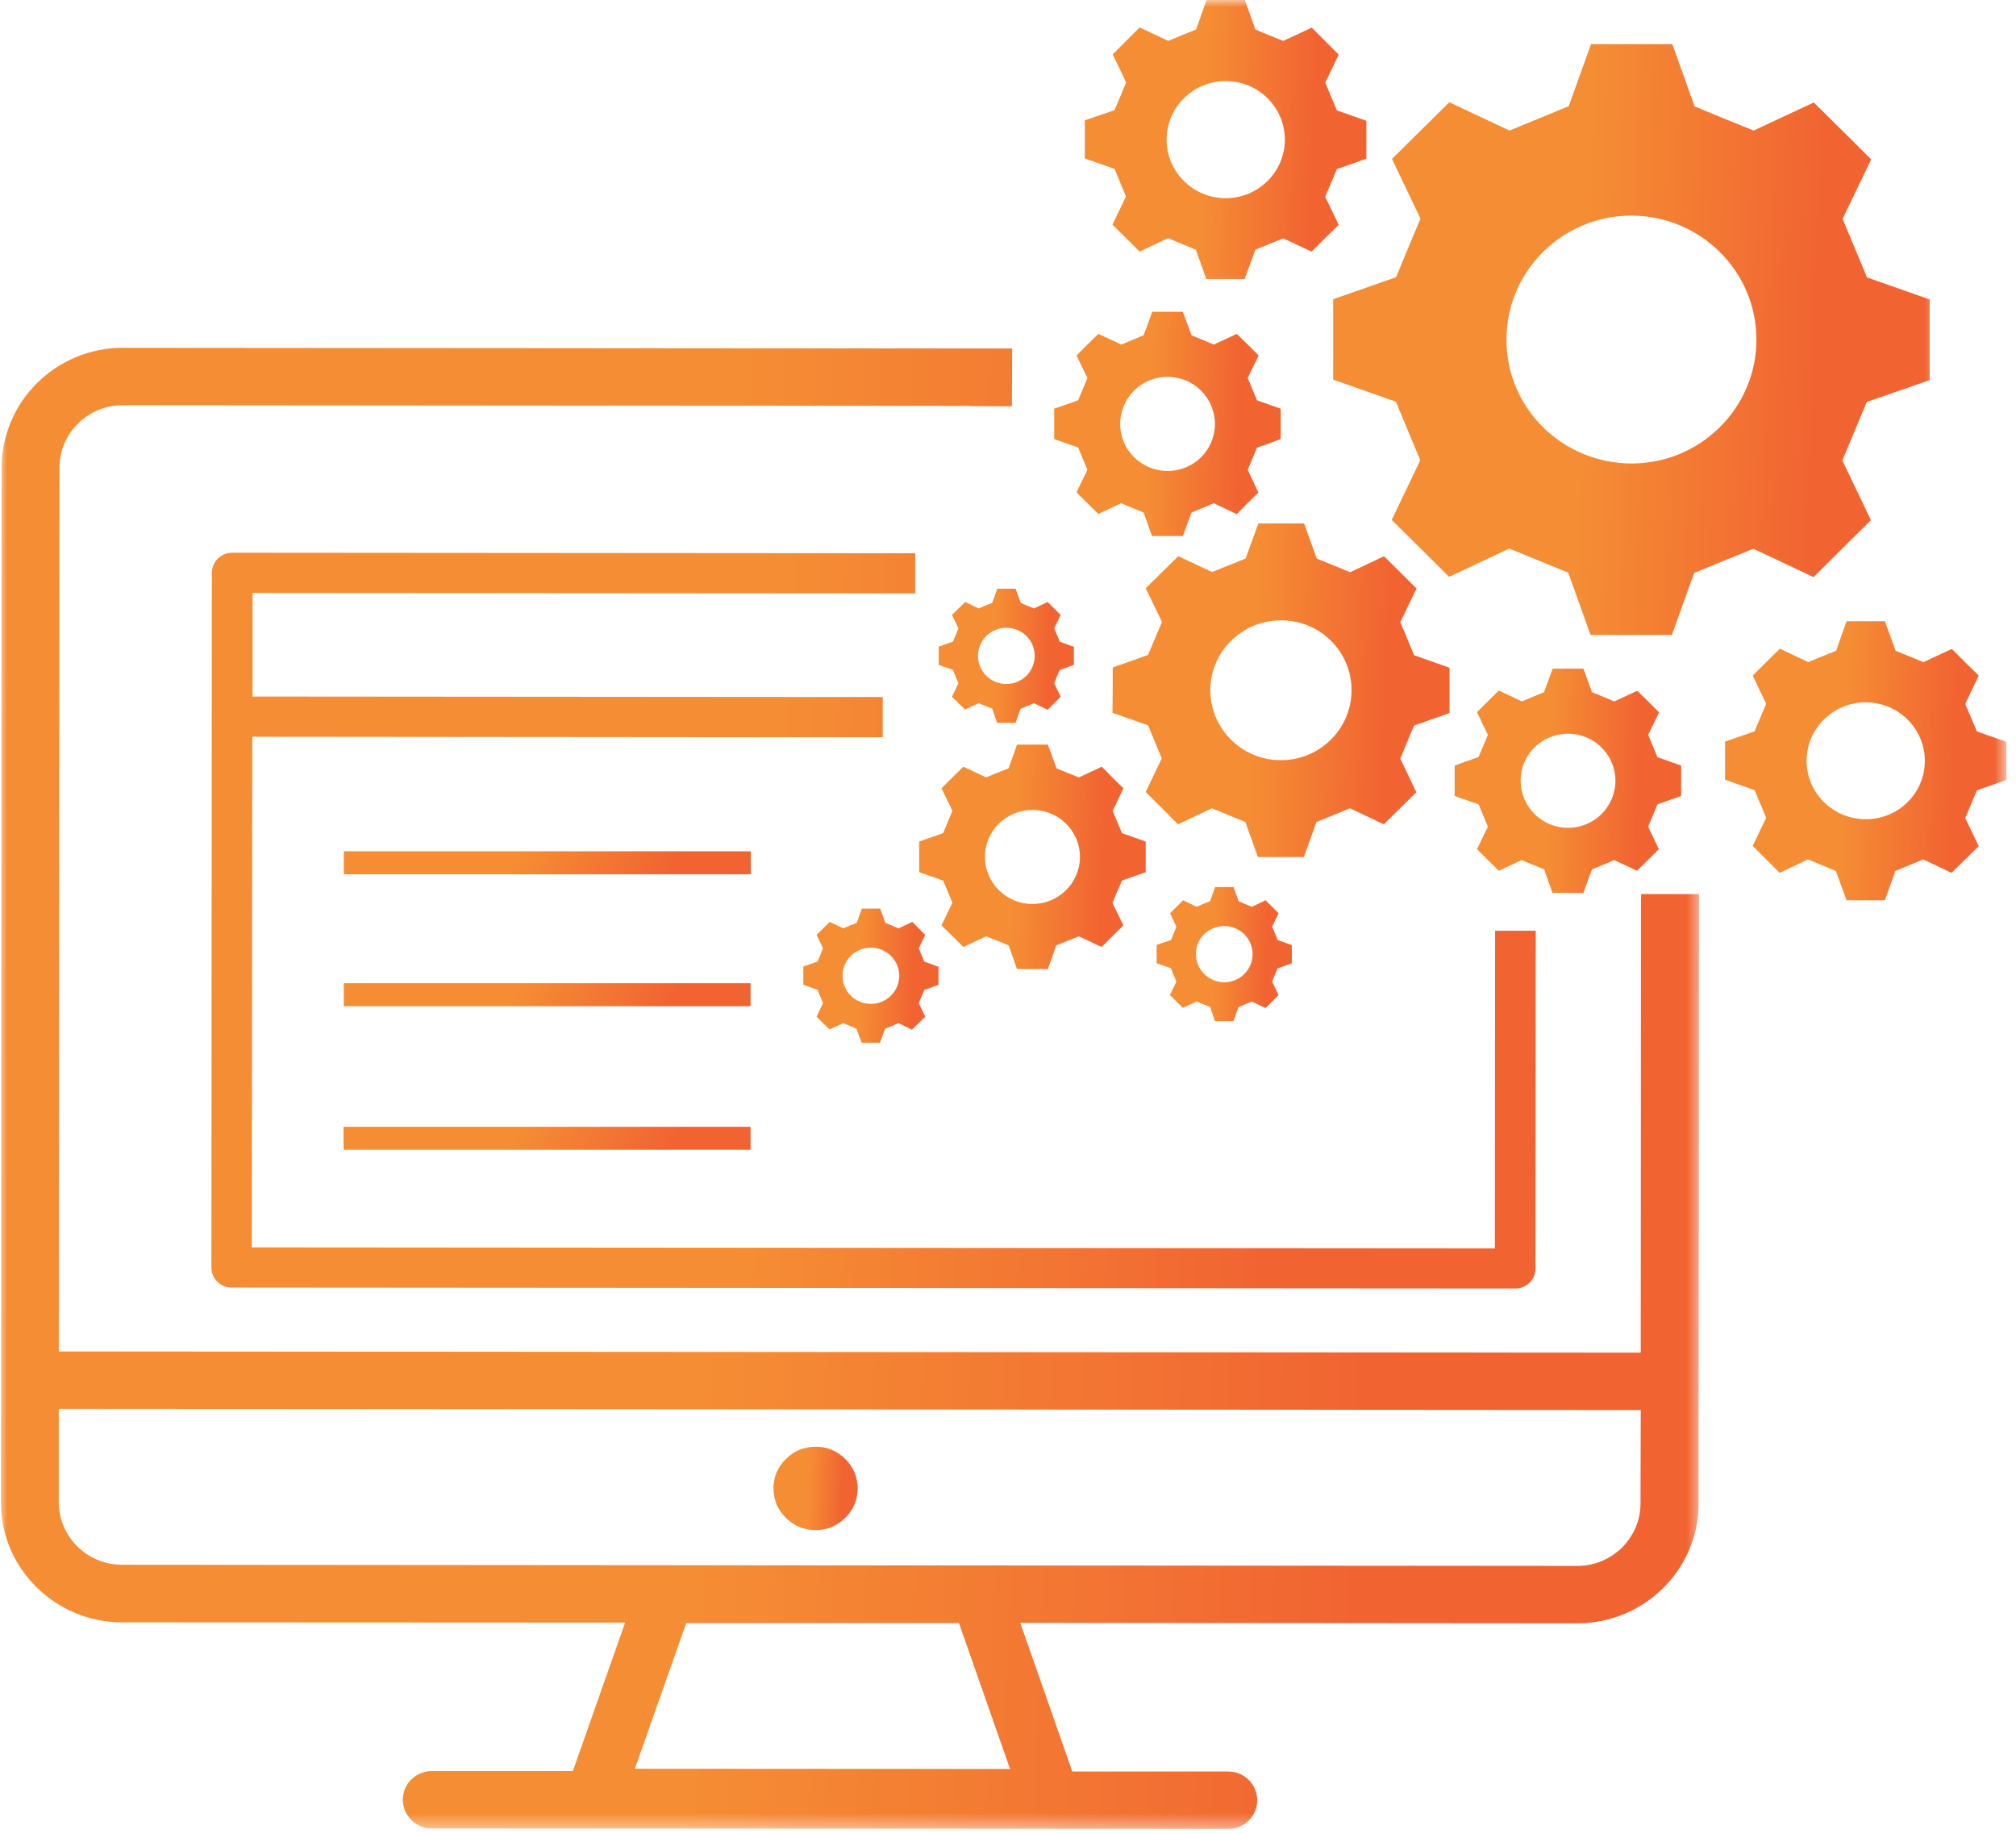<svg xmlns="http://www.w3.org/2000/svg" width="144" height="131" viewBox="0 0 144 131" fill="none"><mask id="mask0_4484_548" style="mask-type:luminance" maskUnits="userSpaceOnUse" x="91" y="0" width="48" height="47"><path d="M91.759 0H138.485V46.394H91.759V0Z" fill="white"></path></mask><g mask="url(#mask0_4484_548)"><path d="M99.723 19.795L95.227 21.372C95.227 24.226 95.227 24.242 95.227 27.113L99.707 28.689C100.404 30.365 100.752 31.211 101.449 32.87L99.408 37.135C101.449 39.159 101.465 39.159 103.506 41.2L107.804 39.176C109.496 39.873 110.343 40.221 112.019 40.901L113.612 45.348C116.515 45.348 116.515 45.348 119.419 45.348L121.012 40.918C122.704 40.221 123.551 39.873 125.243 39.192L129.541 41.217C131.582 39.192 131.582 39.176 133.639 37.151L131.598 32.887C132.295 31.228 132.644 30.382 133.341 28.706L137.837 27.146C137.837 24.275 137.837 24.259 137.837 21.388L133.357 19.812C132.66 18.136 132.312 17.306 131.615 15.63L133.656 11.383C131.615 9.342 131.598 9.342 129.557 7.317L125.26 9.325C123.567 8.645 122.721 8.296 121.045 7.599L119.452 3.153C116.548 3.153 116.548 3.153 113.645 3.153L112.052 7.583C110.359 8.28 109.513 8.628 107.821 9.325L103.523 7.301C101.482 9.325 101.482 9.325 99.425 11.35L101.466 15.614C100.769 17.273 100.404 18.119 99.723 19.795ZM116.532 15.398C121.46 15.415 125.459 19.364 125.459 24.259C125.459 29.137 121.46 33.103 116.532 33.103C111.587 33.086 107.588 29.137 107.605 24.242C107.605 19.364 111.604 15.398 116.532 15.398Z" fill="url(#paint0_linear_4484_548)"></path></g><path d="M79.481 47.672C79.481 49.281 79.481 49.281 79.464 50.907L82.003 51.803C82.401 52.749 82.6 53.23 82.982 54.159L81.837 56.565C82.982 57.71 82.998 57.71 84.143 58.872L86.566 57.727C87.528 58.108 88.009 58.324 88.955 58.706L89.851 61.211C91.494 61.211 91.494 61.211 93.136 61.211L94.032 58.706C94.995 58.324 95.459 58.125 96.422 57.727L98.844 58.872C100.006 57.727 100.006 57.727 101.167 56.582L100.022 54.176C100.404 53.247 100.603 52.766 101.001 51.82L103.54 50.924C103.54 49.314 103.54 49.298 103.54 47.688L101.001 46.792C100.62 45.846 100.421 45.365 100.022 44.436L101.184 42.03C100.022 40.885 100.022 40.868 98.861 39.724L96.438 40.868C95.476 40.47 95.011 40.271 94.049 39.889L93.153 37.384C91.51 37.384 91.51 37.384 89.884 37.384L88.972 39.889C88.026 40.271 87.545 40.47 86.582 40.852L84.16 39.724C83.015 40.852 82.998 40.868 81.837 42.013L82.998 44.419C82.6 45.349 82.401 45.83 82.003 46.776L79.481 47.672ZM91.51 44.303C94.298 44.303 96.555 46.543 96.538 49.298C96.538 52.052 94.281 54.292 91.494 54.292C88.706 54.292 86.45 52.052 86.45 49.281C86.466 46.527 88.723 44.303 91.51 44.303Z" fill="url(#paint1_linear_4484_548)"></path><path d="M65.658 60.1C65.658 61.195 65.658 61.195 65.658 62.29L67.367 62.888C67.633 63.518 67.766 63.834 68.031 64.464L67.251 66.09C68.031 66.853 68.031 66.853 68.811 67.633L70.437 66.87C71.084 67.119 71.399 67.252 72.046 67.517L72.644 69.21C73.739 69.21 73.756 69.21 74.851 69.21L75.448 67.517C76.095 67.252 76.427 67.135 77.058 66.87L78.684 67.633C79.463 66.87 79.463 66.87 80.243 66.09L79.463 64.481C79.729 63.85 79.862 63.518 80.144 62.888L81.836 62.29C81.836 61.195 81.836 61.195 81.836 60.1L80.144 59.503C79.878 58.872 79.746 58.557 79.48 57.926L80.243 56.3C79.463 55.537 79.463 55.537 78.7 54.757L77.058 55.52C76.427 55.272 76.095 55.139 75.465 54.873L74.851 53.181C73.756 53.181 73.755 53.181 72.644 53.181L72.046 54.873C71.399 55.122 71.084 55.255 70.437 55.52L68.811 54.757C68.031 55.52 68.031 55.52 67.251 56.3L68.031 57.91C67.766 58.54 67.633 58.872 67.367 59.503L65.658 60.1ZM73.755 57.843C75.614 57.843 77.141 59.353 77.141 61.195C77.141 63.054 75.614 64.564 73.739 64.564C71.88 64.564 70.354 63.054 70.354 61.195C70.354 59.337 71.88 57.843 73.755 57.843Z" fill="url(#paint2_linear_4484_548)"></path><path d="M120.083 56.848C120.083 55.769 120.083 55.769 120.083 54.674L118.391 54.077C118.125 53.43 117.993 53.114 117.727 52.484L118.507 50.874C117.727 50.094 117.727 50.094 116.947 49.331L115.305 50.094C114.674 49.829 114.342 49.696 113.712 49.431L113.098 47.755C112.003 47.755 112.003 47.755 110.907 47.755L110.294 49.431C109.646 49.696 109.331 49.829 108.701 50.094L107.058 49.315C106.278 50.094 106.278 50.094 105.498 50.858L106.278 52.484C106.013 53.114 105.88 53.43 105.614 54.06L103.905 54.674C103.905 55.753 103.905 55.753 103.905 56.848L105.614 57.445C105.88 58.076 106.013 58.407 106.278 59.038L105.498 60.648C106.278 61.427 106.278 61.427 107.058 62.191L108.684 61.428C109.331 61.693 109.646 61.826 110.294 62.091L110.891 63.767C111.986 63.767 112.003 63.767 113.098 63.767L113.712 62.091C114.342 61.826 114.674 61.693 115.305 61.428L116.931 62.191C117.711 61.427 117.711 61.427 118.49 60.648L117.727 59.038C117.993 58.407 118.125 58.092 118.391 57.445L120.083 56.848ZM112.003 59.121C110.128 59.121 108.618 57.611 108.618 55.753C108.618 53.894 110.128 52.401 112.003 52.401C113.878 52.401 115.388 53.911 115.388 55.753C115.388 57.611 113.878 59.121 112.003 59.121Z" fill="url(#paint3_linear_4484_548)"></path><path d="M77.673 33.551L76.893 35.161C77.673 35.941 77.673 35.941 78.453 36.704L80.079 35.941C80.726 36.206 81.041 36.339 81.688 36.605L82.285 38.281C83.397 38.281 83.397 38.281 84.492 38.281L85.106 36.605C85.737 36.339 86.069 36.206 86.699 35.941L88.342 36.721C89.105 35.941 89.105 35.941 89.885 35.178L89.122 33.551C89.387 32.921 89.52 32.606 89.785 31.975L91.478 31.361C91.478 30.283 91.478 30.283 91.478 29.188L89.785 28.59C89.52 27.96 89.387 27.628 89.122 26.997L89.902 25.388C89.122 24.608 89.122 24.608 88.342 23.845L86.699 24.608C86.069 24.342 85.753 24.21 85.106 23.944L84.492 22.268C83.397 22.268 83.397 22.268 82.302 22.268L81.688 23.944C81.058 24.21 80.726 24.342 80.095 24.608L78.453 23.845C77.673 24.608 77.673 24.608 76.893 25.388L77.673 26.997C77.407 27.628 77.274 27.943 77.009 28.59L75.3 29.188C75.3 30.266 75.3 30.266 75.3 31.361L77.009 31.959C77.274 32.606 77.407 32.921 77.673 33.551ZM83.397 26.914C85.272 26.914 86.782 28.424 86.782 30.283C86.782 32.141 85.272 33.635 83.397 33.635C81.522 33.635 80.012 32.124 80.012 30.283C80.012 28.424 81.522 26.914 83.397 26.914Z" fill="url(#paint4_linear_4484_548)"></path><mask id="mask1_4484_548" style="mask-type:luminance" maskUnits="userSpaceOnUse" x="74" y="0" width="27" height="21"><path d="M74.768 0H100.255V20.907H74.768V0Z" fill="white"></path></mask><g mask="url(#mask1_4484_548)"><path d="M80.425 14.038L79.463 16.045C80.425 17.008 80.442 17.008 81.404 17.97L83.428 17.008C84.225 17.34 84.623 17.506 85.42 17.837L86.166 19.928C87.544 19.928 87.544 19.928 88.904 19.928L89.668 17.837C90.464 17.506 90.862 17.34 91.659 17.024L93.683 17.97C94.645 17.024 94.645 17.008 95.624 16.062L94.662 14.054C94.994 13.258 95.16 12.86 95.492 12.08L97.599 11.333C97.599 9.989 97.599 9.972 97.599 8.628L95.492 7.882C95.16 7.085 94.994 6.687 94.662 5.907L95.624 3.899C94.662 2.937 94.662 2.937 93.7 1.975L91.659 2.92C90.862 2.605 90.464 2.439 89.668 2.107L88.921 0C87.56 0 87.56 0 86.183 0L85.436 2.107C84.64 2.423 84.242 2.588 83.445 2.92L81.404 1.958C80.442 2.92 80.442 2.92 79.479 3.883L80.442 5.89C80.11 6.67 79.944 7.069 79.612 7.865L77.488 8.595C77.488 9.956 77.488 9.956 77.488 11.316L79.612 12.063C79.944 12.86 80.11 13.258 80.425 14.038ZM87.56 5.791C89.883 5.791 91.775 7.666 91.775 9.972C91.775 12.279 89.883 14.154 87.544 14.154C85.221 14.154 83.329 12.279 83.329 9.972C83.329 7.666 85.221 5.791 87.56 5.791Z" fill="url(#paint5_linear_4484_548)"></path></g><mask id="mask2_4484_548" style="mask-type:luminance" maskUnits="userSpaceOnUse" x="121" y="42" width="23" height="26"><path d="M121.494 42.145H143.364V67.632H121.494V42.145Z" fill="white"></path></mask><g mask="url(#mask2_4484_548)"><path d="M143.313 55.702C143.313 54.341 143.313 54.341 143.313 52.981L141.206 52.234C140.874 51.454 140.708 51.056 140.376 50.276L141.339 48.252C140.376 47.306 140.376 47.306 139.414 46.344L137.39 47.289C136.593 46.958 136.178 46.792 135.398 46.476L134.635 44.369C133.275 44.369 133.275 44.369 131.897 44.369L131.151 46.476C130.354 46.792 129.956 46.958 129.16 47.289L127.135 46.327C126.156 47.289 126.156 47.289 125.194 48.252L126.156 50.26C125.824 51.039 125.658 51.438 125.327 52.234L123.219 52.964C123.219 54.325 123.219 54.325 123.219 55.685L125.327 56.432C125.658 57.212 125.824 57.61 126.156 58.407L125.194 60.414C126.156 61.377 126.156 61.377 127.119 62.339L129.143 61.377C129.939 61.709 130.354 61.875 131.134 62.206L131.897 64.297C133.258 64.297 133.258 64.297 134.635 64.297L135.382 62.206C136.178 61.875 136.577 61.709 137.373 61.377L139.397 62.339C140.376 61.377 140.376 61.377 141.339 60.431L140.376 58.423C140.708 57.627 140.874 57.228 141.206 56.449L143.313 55.702ZM133.258 58.506C130.935 58.506 129.043 56.631 129.043 54.341C129.043 52.035 130.935 50.16 133.258 50.16C135.598 50.16 137.489 52.035 137.489 54.341C137.489 56.648 135.598 58.523 133.258 58.506Z" fill="url(#paint6_linear_4484_548)"></path></g><path d="M65.161 65.84L64.182 66.305C63.8 66.139 63.618 66.073 63.236 65.907L62.871 64.894C62.207 64.894 62.207 64.894 61.56 64.894L61.195 65.907C60.814 66.056 60.614 66.139 60.233 66.305L59.27 65.84C58.806 66.305 58.789 66.305 58.325 66.769L58.789 67.732C58.64 68.097 58.557 68.296 58.391 68.678L57.379 69.026C57.379 69.69 57.379 69.69 57.379 70.337L58.391 70.685C58.557 71.067 58.623 71.266 58.789 71.631L58.325 72.61C58.789 73.075 58.789 73.075 59.254 73.523L60.233 73.075C60.614 73.224 60.797 73.307 61.179 73.473L61.544 74.469C62.207 74.469 62.207 74.469 62.855 74.469L63.22 73.473C63.601 73.307 63.8 73.241 64.182 73.075L65.144 73.539C65.609 73.075 65.626 73.075 66.09 72.61L65.626 71.648C65.775 71.266 65.858 71.084 66.024 70.702L67.036 70.337C67.036 69.69 67.036 69.69 67.036 69.043L66.024 68.678C65.858 68.312 65.791 68.113 65.626 67.732L66.09 66.769C65.626 66.305 65.626 66.305 65.161 65.84ZM62.207 71.698C61.079 71.698 60.183 70.802 60.183 69.69C60.183 68.578 61.079 67.682 62.207 67.682C63.319 67.682 64.232 68.578 64.232 69.69C64.232 70.802 63.319 71.698 62.207 71.698Z" fill="url(#paint7_linear_4484_548)"></path><path d="M92.274 68.794C92.274 68.147 92.274 68.147 92.274 67.499L91.262 67.135C91.113 66.753 91.03 66.57 90.864 66.189L91.329 65.226C90.864 64.762 90.864 64.762 90.399 64.297L89.42 64.762C89.039 64.612 88.856 64.529 88.475 64.364L88.109 63.351C87.446 63.351 87.446 63.351 86.799 63.351L86.434 64.364C86.052 64.513 85.853 64.596 85.471 64.762L84.509 64.297C84.044 64.762 84.028 64.762 83.58 65.226L84.028 66.189C83.878 66.554 83.795 66.753 83.646 67.135L82.617 67.483C82.617 68.147 82.617 68.147 82.617 68.794L83.629 69.142C83.795 69.524 83.862 69.723 84.028 70.105L83.563 71.067C84.028 71.515 84.028 71.532 84.492 71.98L85.471 71.532C85.853 71.681 86.052 71.764 86.434 71.913L86.782 72.925C87.446 72.925 87.446 72.925 88.109 72.925L88.458 71.93C88.84 71.764 89.039 71.681 89.42 71.532L90.399 71.996C90.864 71.532 90.864 71.532 91.329 71.067L90.864 70.105C91.013 69.723 91.096 69.524 91.262 69.159L92.274 68.794ZM87.446 70.154C86.334 70.154 85.421 69.242 85.421 68.13C85.421 67.018 86.334 66.139 87.446 66.139C88.574 66.139 89.47 67.035 89.47 68.147C89.47 69.258 88.558 70.154 87.446 70.154Z" fill="url(#paint8_linear_4484_548)"></path><path d="M70.869 43.058C70.487 43.208 70.288 43.29 69.906 43.456L68.944 42.992C68.479 43.456 68.463 43.456 67.998 43.921L68.463 44.883C68.313 45.248 68.23 45.447 68.064 45.829L67.052 46.178C67.052 46.841 67.052 46.841 67.052 47.488L68.064 47.837C68.23 48.218 68.297 48.418 68.463 48.799L67.998 49.762C68.463 50.21 68.463 50.226 68.927 50.674L69.906 50.226C70.288 50.376 70.487 50.459 70.869 50.608L71.217 51.62C71.881 51.62 71.881 51.62 72.544 51.62L72.893 50.624C73.275 50.459 73.474 50.376 73.855 50.226L74.834 50.691C75.299 50.226 75.299 50.226 75.763 49.762L75.299 48.799C75.448 48.418 75.531 48.218 75.697 47.853L76.709 47.488C76.709 46.841 76.709 46.841 76.709 46.194L75.697 45.829C75.548 45.447 75.465 45.265 75.299 44.883L75.763 43.921C75.299 43.456 75.299 43.456 74.834 42.992L73.855 43.456C73.474 43.307 73.291 43.224 72.909 43.058L72.544 42.046C71.881 42.046 71.881 42.046 71.234 42.046L70.869 43.058ZM73.905 46.841C73.905 47.953 73.009 48.849 71.881 48.849C70.769 48.849 69.856 47.953 69.856 46.841C69.856 45.73 70.769 44.834 71.881 44.834C73.009 44.834 73.905 45.73 73.905 46.841Z" fill="url(#paint9_linear_4484_548)"></path><path d="M60.249 39.508L16.593 39.475C15.78 39.475 15.133 40.122 15.133 40.918L15.1 90.531C15.1 91.311 15.747 91.958 16.544 91.958L108.236 92.024C109.033 92.024 109.68 91.394 109.68 90.597L109.696 66.471H106.793V67.085L106.776 89.154L17.987 89.087L18.02 52.616L54.376 52.649H63.054V49.779H59.685L18.037 49.746V42.345L62.904 42.378H65.377V39.508H60.249Z" fill="url(#paint10_linear_4484_548)"></path><mask id="mask3_4484_548" style="mask-type:luminance" maskUnits="userSpaceOnUse" x="0" y="20" width="122" height="111"><path d="M0 20.907H121.493V130.619H0V20.907Z" fill="white"></path></mask><g mask="url(#mask3_4484_548)"><path d="M117.213 64.231L117.196 96.604L4.199 96.521L4.248 33.401C4.248 30.946 6.273 28.938 8.762 28.938L69.326 28.988V29.004L72.279 29.021L72.296 24.889L8.762 24.84C3.999 24.84 0.117 28.689 0.117 33.401L0.067 107.29C0.05 112.002 3.933 115.852 8.712 115.868L44.652 115.885L40.919 126.488H30.847C29.702 126.488 28.773 127.4 28.773 128.529C28.773 129.657 29.702 130.586 30.847 130.586L87.744 130.619C88.872 130.619 89.802 129.707 89.802 128.579C89.802 127.434 88.872 126.521 87.744 126.521H76.594L72.877 115.902L112.667 115.935C117.445 115.935 121.328 112.102 121.328 107.373L121.361 63.85H117.23L117.213 64.231ZM72.147 126.338L45.349 126.322L49.016 115.918H68.496L72.147 126.338ZM117.18 107.373C117.18 109.829 115.155 111.836 112.667 111.836L8.712 111.753C6.223 111.753 4.199 109.746 4.199 107.29V100.619L117.196 100.702L117.18 107.373Z" fill="url(#paint11_linear_4484_548)"></path></g><path d="M24.558 60.797H53.628V62.44H24.558V60.797Z" fill="url(#paint12_linear_4484_548)"></path><path d="M24.558 70.221H53.612V71.863H24.558V70.221Z" fill="url(#paint13_linear_4484_548)"></path><path d="M24.541 80.475H53.612V82.118H24.541V80.475Z" fill="url(#paint14_linear_4484_548)"></path><path d="M61.261 106.294C61.261 107.123 60.962 107.82 60.382 108.401C59.784 108.982 59.087 109.28 58.258 109.28C57.428 109.28 56.715 108.982 56.134 108.401C55.536 107.82 55.254 107.123 55.254 106.294C55.254 105.481 55.536 104.784 56.134 104.203C56.715 103.622 57.428 103.324 58.258 103.324C59.087 103.324 59.784 103.622 60.382 104.203C60.962 104.784 61.261 105.481 61.261 106.294Z" fill="url(#paint15_linear_4484_548)"></path><defs><linearGradient id="paint0_linear_4484_548" x1="113.012" y1="28.702" x2="129.544" y2="29.264" gradientUnits="userSpaceOnUse"><stop stop-color="#F58D34"></stop><stop offset="1" stop-color="#F16432"></stop></linearGradient><linearGradient id="paint1_linear_4484_548" x1="89.513" y1="51.812" x2="98.854" y2="52.129" gradientUnits="userSpaceOnUse"><stop stop-color="#F58D34"></stop><stop offset="1" stop-color="#F16432"></stop></linearGradient><linearGradient id="paint2_linear_4484_548" x1="72.411" y1="62.886" x2="78.688" y2="63.099" gradientUnits="userSpaceOnUse"><stop stop-color="#F58D34"></stop><stop offset="1" stop-color="#F16432"></stop></linearGradient><linearGradient id="paint3_linear_4484_548" x1="110.658" y1="57.45" x2="116.935" y2="57.664" gradientUnits="userSpaceOnUse"><stop stop-color="#F58D34"></stop><stop offset="1" stop-color="#F16432"></stop></linearGradient><linearGradient id="paint4_linear_4484_548" x1="82.053" y1="31.964" x2="88.329" y2="32.177" gradientUnits="userSpaceOnUse"><stop stop-color="#F58D34"></stop><stop offset="1" stop-color="#F16432"></stop></linearGradient><linearGradient id="paint5_linear_4484_548" x1="85.882" y1="12.067" x2="93.685" y2="12.331" gradientUnits="userSpaceOnUse"><stop stop-color="#F58D34"></stop><stop offset="1" stop-color="#F16432"></stop></linearGradient><linearGradient id="paint6_linear_4484_548" x1="131.607" y1="56.436" x2="139.402" y2="56.7" gradientUnits="userSpaceOnUse"><stop stop-color="#F58D34"></stop><stop offset="1" stop-color="#F16432"></stop></linearGradient><linearGradient id="paint7_linear_4484_548" x1="61.41" y1="70.692" x2="65.156" y2="70.819" gradientUnits="userSpaceOnUse"><stop stop-color="#F58D34"></stop><stop offset="1" stop-color="#F16432"></stop></linearGradient><linearGradient id="paint8_linear_4484_548" x1="86.648" y1="69.148" x2="90.395" y2="69.276" gradientUnits="userSpaceOnUse"><stop stop-color="#F58D34"></stop><stop offset="1" stop-color="#F16432"></stop></linearGradient><linearGradient id="paint9_linear_4484_548" x1="71.083" y1="47.843" x2="74.83" y2="47.97" gradientUnits="userSpaceOnUse"><stop stop-color="#F58D34"></stop><stop offset="1" stop-color="#F16432"></stop></linearGradient><linearGradient id="paint10_linear_4484_548" x1="54.585" y1="71.294" x2="91.193" y2="73.51" gradientUnits="userSpaceOnUse"><stop stop-color="#F58D34"></stop><stop offset="1" stop-color="#F16432"></stop></linearGradient><linearGradient id="paint11_linear_4484_548" x1="50.695" y1="88.89" x2="97.737" y2="90.704" gradientUnits="userSpaceOnUse"><stop stop-color="#F58D34"></stop><stop offset="1" stop-color="#F16432"></stop></linearGradient><linearGradient id="paint12_linear_4484_548" x1="36.692" y1="61.792" x2="45.03" y2="66.754" gradientUnits="userSpaceOnUse"><stop stop-color="#F58D34"></stop><stop offset="1" stop-color="#F16432"></stop></linearGradient><linearGradient id="paint13_linear_4484_548" x1="36.685" y1="71.215" x2="45.021" y2="76.173" gradientUnits="userSpaceOnUse"><stop stop-color="#F58D34"></stop><stop offset="1" stop-color="#F16432"></stop></linearGradient><linearGradient id="paint14_linear_4484_548" x1="36.675" y1="81.47" x2="45.014" y2="86.432" gradientUnits="userSpaceOnUse"><stop stop-color="#F58D34"></stop><stop offset="1" stop-color="#F16432"></stop></linearGradient><linearGradient id="paint15_linear_4484_548" x1="57.762" y1="106.931" x2="60.092" y2="107.01" gradientUnits="userSpaceOnUse"><stop stop-color="#F58D34"></stop><stop offset="1" stop-color="#F16432"></stop></linearGradient></defs></svg>